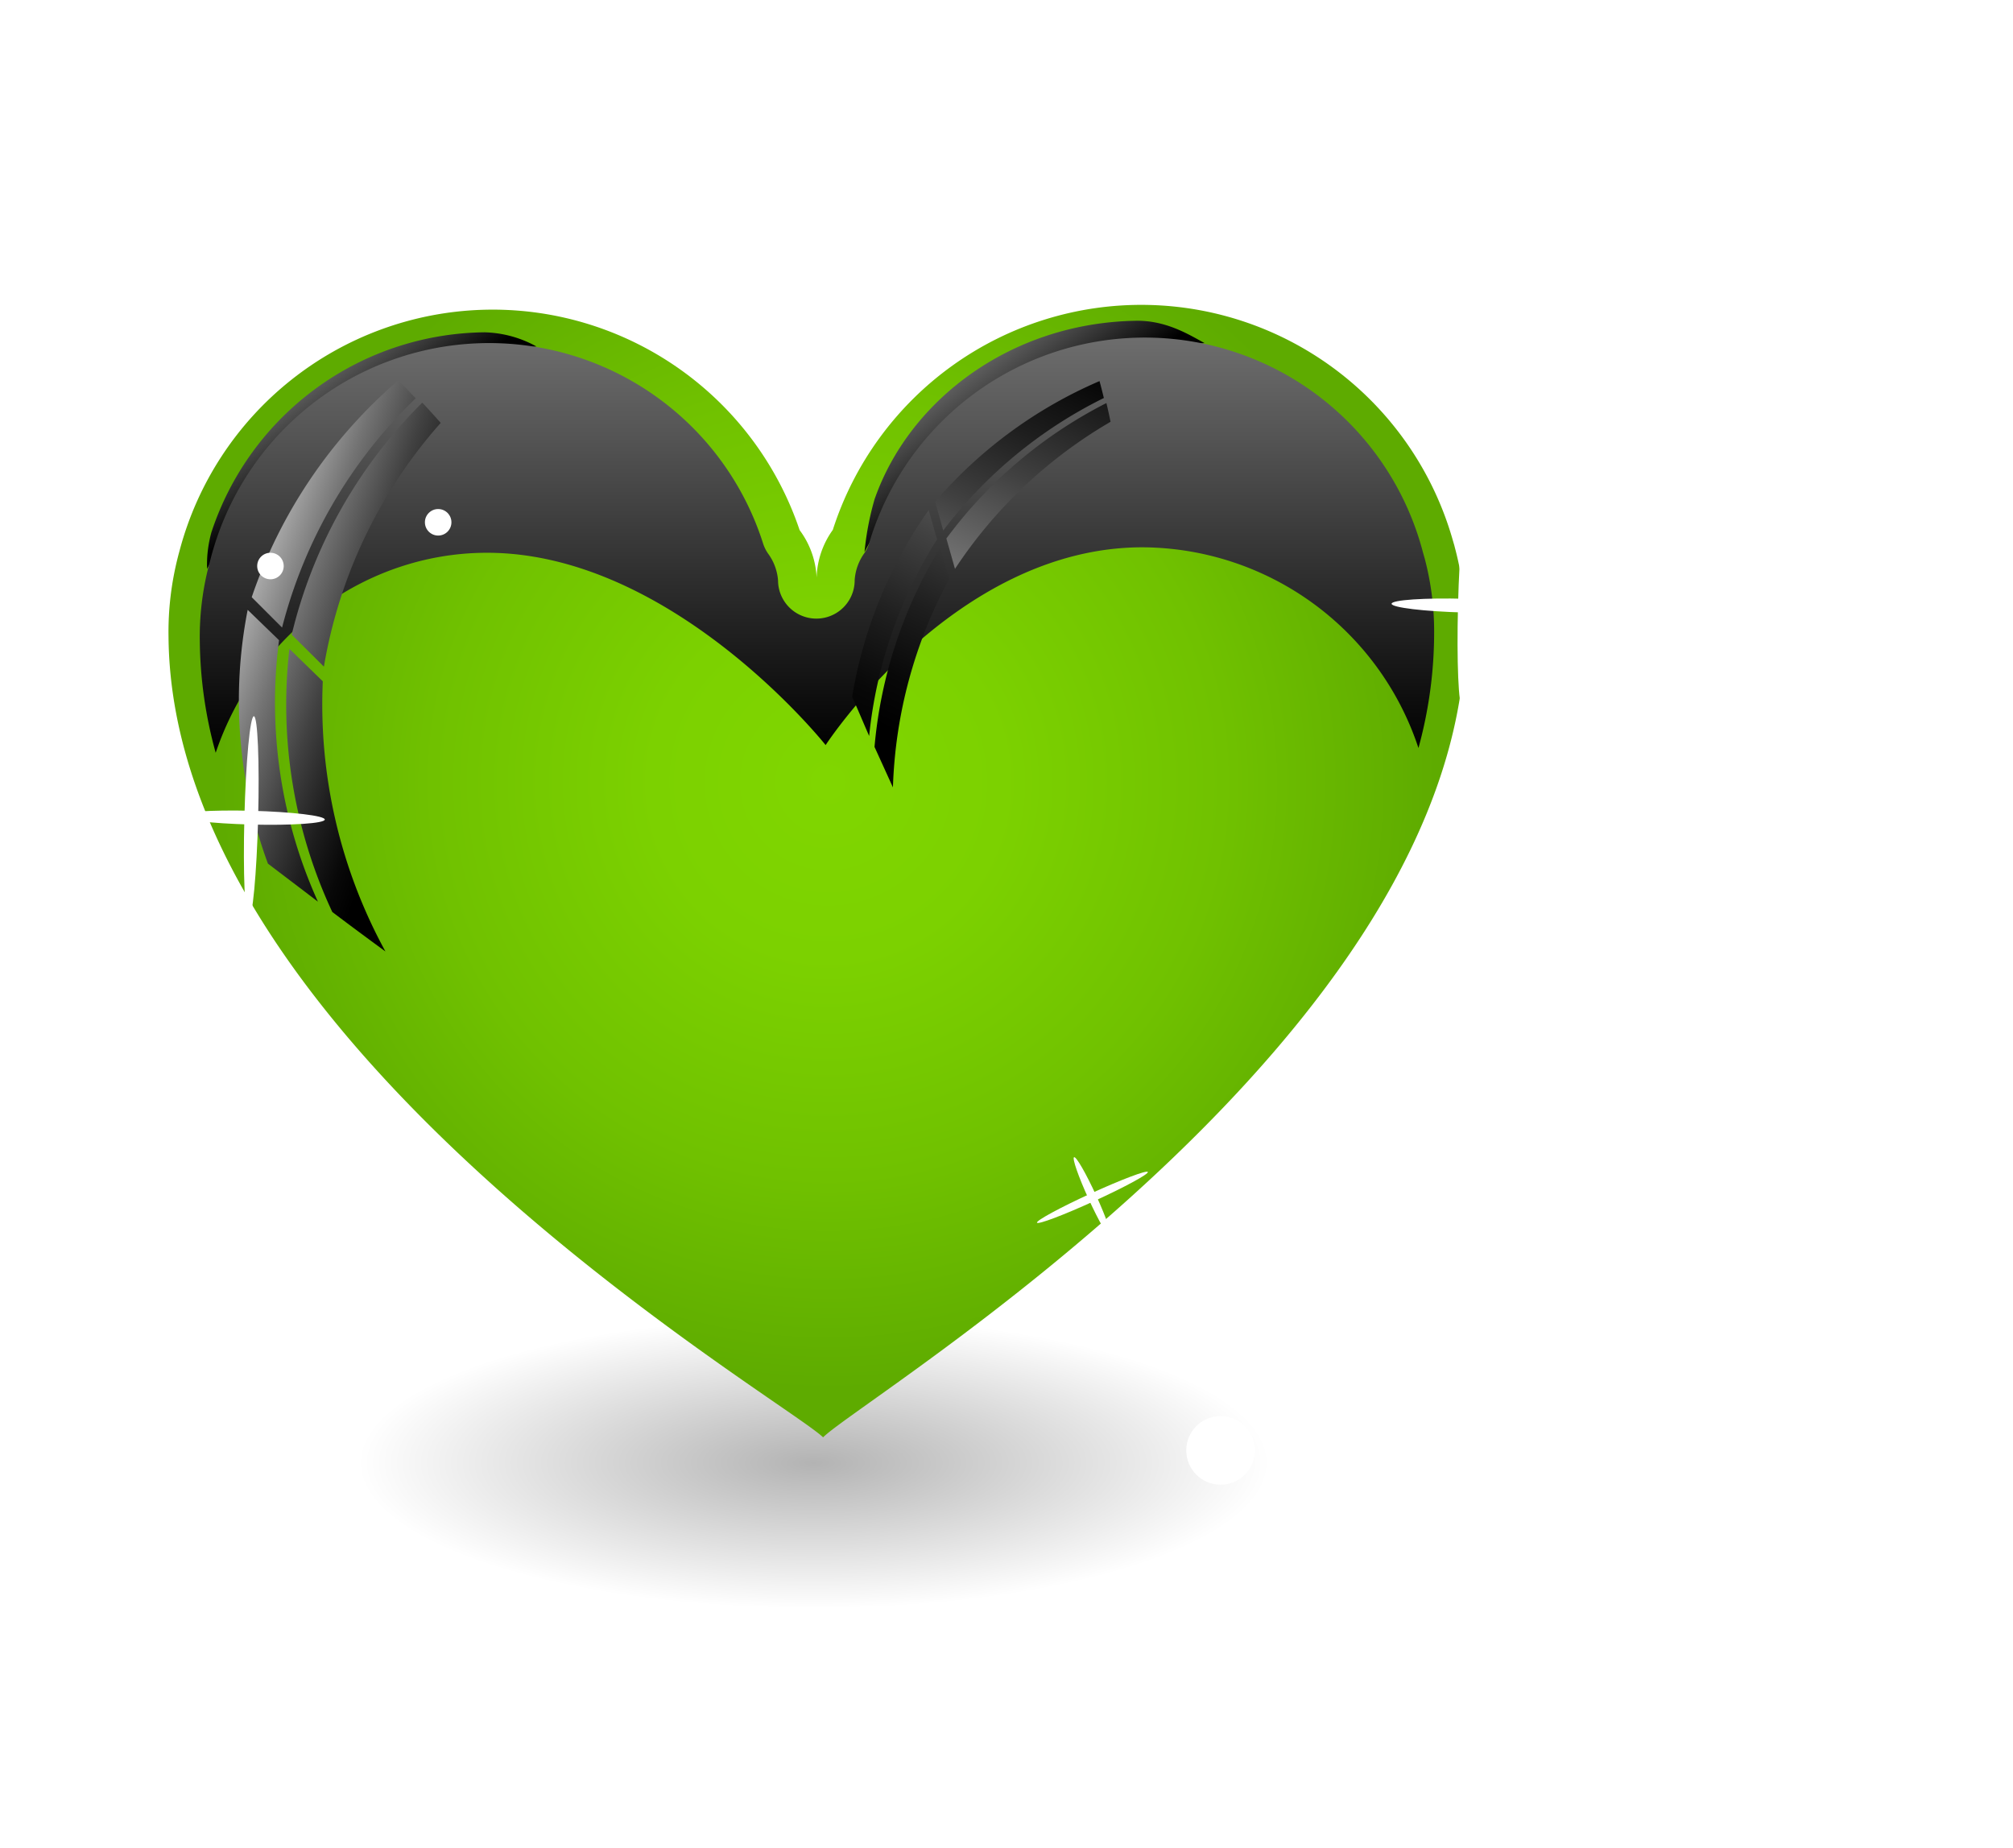 <?xml version="1.0" encoding="UTF-8"?> <svg xmlns="http://www.w3.org/2000/svg" xmlns:xlink="http://www.w3.org/1999/xlink" viewBox="0 0 198.88 182.6"> <defs> <style>.cls-1{mask:url(#mask);}.cls-10,.cls-11,.cls-12,.cls-14,.cls-2,.cls-4,.cls-6,.cls-7,.cls-8{mix-blend-mode:multiply;}.cls-2{fill:url(#radial-gradient);}.cls-3{mask:url(#mask-2);}.cls-4{fill:url(#radial-gradient-2);}.cls-5{mask:url(#mask-3);}.cls-6{fill:url(#radial-gradient-3);}.cls-7{fill:url(#radial-gradient-4);}.cls-8{fill:url(#radial-gradient-5);}.cls-9{mask:url(#mask-6);}.cls-10{fill:url(#radial-gradient-6);}.cls-11{fill:url(#radial-gradient-7);}.cls-12{fill:url(#radial-gradient-8);}.cls-13{isolation:isolate;}.cls-14{fill:url(#radial-gradient-9);}.cls-15{fill:url(#radial-gradient-10);}.cls-16,.cls-17,.cls-18,.cls-19{mix-blend-mode:screen;}.cls-16{fill:url(#linear-gradient);}.cls-17{fill:url(#linear-gradient-2);}.cls-18{fill:url(#linear-gradient-3);}.cls-20{fill:url(#linear-gradient-4);}.cls-21{fill:url(#linear-gradient-5);}.cls-22{fill:url(#linear-gradient-6);}.cls-23{fill:url(#linear-gradient-7);}.cls-24{fill:url(#linear-gradient-8);}.cls-25{fill:url(#linear-gradient-9);}.cls-26{fill:url(#linear-gradient-10);}.cls-27{fill:url(#linear-gradient-11);}.cls-28{mask:url(#mask-9);}.cls-29{fill:url(#radial-gradient-11);}.cls-30{mask:url(#mask-11);}.cls-31{fill:url(#radial-gradient-12);}.cls-32{mask:url(#mask-13);}.cls-33{fill:url(#radial-gradient-13);}.cls-34{fill:#fff;}.cls-35{mask:url(#mask-15);}.cls-36{fill:url(#radial-gradient-14);}.cls-37{filter:url(#luminosity-noclip-6);}.cls-38{filter:url(#luminosity-noclip-3);}.cls-39{filter:url(#luminosity-noclip-2);}.cls-40{filter:url(#luminosity-noclip);}</style> <filter id="luminosity-noclip" x="94.75" y="-8405.58" width="28.49" height="32766" filterUnits="userSpaceOnUse" color-interpolation-filters="sRGB"> <feFlood flood-color="#fff" result="bg"></feFlood> <feBlend in="SourceGraphic" in2="bg"></feBlend> </filter> <mask id="mask" x="94.75" y="-8405.58" width="28.49" height="32766" maskUnits="userSpaceOnUse"> <g class="cls-40"></g> </mask> <radialGradient id="radial-gradient" cx="2333.2" cy="6557.12" r="14.24" gradientTransform="translate(-2224.2 -6437.01)" gradientUnits="userSpaceOnUse"> <stop offset="0" stop-color="#fff"></stop> <stop offset="0.13" stop-color="silver"></stop> <stop offset="0.27" stop-color="#868686"></stop> <stop offset="0.4" stop-color="#565656"></stop> <stop offset="0.53" stop-color="#313131"></stop> <stop offset="0.65" stop-color="#161616"></stop> <stop offset="0.75" stop-color="#060606"></stop> <stop offset="0.83"></stop> </radialGradient> <filter id="luminosity-noclip-2" x="0.4" y="-8405.58" width="51.65" height="32766" filterUnits="userSpaceOnUse" color-interpolation-filters="sRGB"> <feFlood flood-color="#fff" result="bg"></feFlood> <feBlend in="SourceGraphic" in2="bg"></feBlend> </filter> <mask id="mask-2" x="0.4" y="-8405.58" width="51.65" height="32766" maskUnits="userSpaceOnUse"> <g class="cls-39"></g> </mask> <radialGradient id="radial-gradient-2" cx="2250.43" cy="6516.92" r="25.82" gradientTransform="translate(-2224.2 -6437.01)" gradientUnits="userSpaceOnUse"> <stop offset="0.36" stop-color="#fff"></stop> <stop offset="0.43" stop-color="#fafafa"></stop> <stop offset="0.51" stop-color="#ededed"></stop> <stop offset="0.59" stop-color="#d7d7d7"></stop> <stop offset="0.68" stop-color="#b7b7b7"></stop> <stop offset="0.77" stop-color="#8f8f8f"></stop> <stop offset="0.86" stop-color="#5d5d5d"></stop> <stop offset="0.95" stop-color="#242424"></stop> <stop offset="1"></stop> </radialGradient> <filter id="luminosity-noclip-3" x="0" y="-8405.58" width="28.49" height="32766" filterUnits="userSpaceOnUse" color-interpolation-filters="sRGB"> <feFlood flood-color="#fff" result="bg"></feFlood> <feBlend in="SourceGraphic" in2="bg"></feBlend> </filter> <mask id="mask-3" x="0" y="-8405.58" width="28.49" height="32766" maskUnits="userSpaceOnUse"> <g class="cls-38"></g> </mask> <radialGradient id="radial-gradient-3" cx="-1035.17" cy="-6060.16" r="14.24" gradientTransform="translate(-1020.93 -5891.81) rotate(180)" xlink:href="#radial-gradient"></radialGradient> <radialGradient id="radial-gradient-4" cx="-1035.17" cy="-6060.16" r="14.24" gradientTransform="translate(-1020.93 -5891.81) rotate(180)" xlink:href="#radial-gradient-2"></radialGradient> <radialGradient id="radial-gradient-5" cx="2333.2" cy="6557.12" r="14.24" gradientTransform="translate(-2224.2 -6437.01)" gradientUnits="userSpaceOnUse"> <stop offset="0" stop-color="#fff"></stop> <stop offset="0.16" stop-color="silver"></stop> <stop offset="0.33" stop-color="#868686"></stop> <stop offset="0.49" stop-color="#565656"></stop> <stop offset="0.64" stop-color="#313131"></stop> <stop offset="0.78" stop-color="#161616"></stop> <stop offset="0.9" stop-color="#060606"></stop> <stop offset="1"></stop> </radialGradient> <filter id="luminosity-noclip-6" x="125.39" y="-8405.58" width="38.7" height="32766" filterUnits="userSpaceOnUse" color-interpolation-filters="sRGB"> <feFlood flood-color="#fff" result="bg"></feFlood> <feBlend in="SourceGraphic" in2="bg"></feBlend> </filter> <mask id="mask-6" x="125.39" y="-8405.58" width="38.7" height="32766" maskUnits="userSpaceOnUse"> <g class="cls-37"></g> </mask> <radialGradient id="radial-gradient-6" cx="2368.94" cy="6496.84" r="19.35" xlink:href="#radial-gradient"></radialGradient> <radialGradient id="radial-gradient-7" cx="2368.94" cy="6496.84" r="19.35" xlink:href="#radial-gradient-2"></radialGradient> <radialGradient id="radial-gradient-8" cx="2250.43" cy="6516.92" r="25.82" xlink:href="#radial-gradient"></radialGradient> <radialGradient id="radial-gradient-9" cx="66.27" cy="86.14" r="51.58" gradientTransform="translate(16.11 117.82) scale(0.97 0.31)" gradientUnits="userSpaceOnUse"> <stop offset="0" stop-color="#b3b3b3"></stop> <stop offset="0.9" stop-color="#fff"></stop> </radialGradient> <radialGradient id="radial-gradient-10" cx="81.83" cy="77.27" r="60.13" gradientUnits="userSpaceOnUse"> <stop offset="0" stop-color="#80d600"></stop> <stop offset="0.29" stop-color="#7cd100"></stop> <stop offset="0.65" stop-color="#70c100"></stop> <stop offset="1" stop-color="#5eab00"></stop> </radialGradient> <linearGradient id="linear-gradient" x1="87.57" y1="23.86" x2="101.84" y2="43.67" gradientUnits="userSpaceOnUse"> <stop offset="0" stop-color="#fff"></stop> <stop offset="1"></stop> </linearGradient> <linearGradient id="linear-gradient-2" x1="23.59" y1="27.03" x2="35.72" y2="43.88" xlink:href="#linear-gradient"></linearGradient> <linearGradient id="linear-gradient-3" x1="80.72" y1="74.29" x2="80.72" y2="-50" gradientUnits="userSpaceOnUse"> <stop offset="0"></stop> <stop offset="0.25" stop-color="#545454"></stop> <stop offset="0.48" stop-color="#9d9d9d"></stop> <stop offset="0.67" stop-color="#d2d2d2"></stop> <stop offset="0.82" stop-color="#f3f3f3"></stop> <stop offset="0.9" stop-color="#fff"></stop> </linearGradient> <linearGradient id="linear-gradient-4" x1="113.26" y1="159.65" x2="90.61" y2="156.34" gradientTransform="matrix(1.15, 0.21, -0.18, 0.98, -53.47, -126.91)" gradientUnits="userSpaceOnUse"> <stop offset="0"></stop> <stop offset="0.09" stop-color="#080808"></stop> <stop offset="0.22" stop-color="#1e1e1e"></stop> <stop offset="0.38" stop-color="#414141"></stop> <stop offset="0.57" stop-color="#737373"></stop> <stop offset="0.78" stop-color="#b3b3b3"></stop> <stop offset="1" stop-color="#fff"></stop> </linearGradient> <linearGradient id="linear-gradient-5" x1="112.99" y1="161.54" x2="90.33" y2="158.22" xlink:href="#linear-gradient-4"></linearGradient> <linearGradient id="linear-gradient-6" x1="109.6" y1="184.75" x2="86.93" y2="181.43" xlink:href="#linear-gradient-4"></linearGradient> <linearGradient id="linear-gradient-7" x1="109.24" y1="187.2" x2="86.57" y2="183.89" xlink:href="#linear-gradient-4"></linearGradient> <linearGradient id="linear-gradient-8" x1="-319.18" y1="554.27" x2="-329.86" y2="485.35" gradientTransform="matrix(0.62, 0.43, -0.45, 0.66, 530.77, -146.21)" gradientUnits="userSpaceOnUse"> <stop offset="0" stop-color="#fff"></stop> <stop offset="0.22" stop-color="#b3b3b3"></stop> <stop offset="0.43" stop-color="#737373"></stop> <stop offset="0.62" stop-color="#414141"></stop> <stop offset="0.78" stop-color="#1e1e1e"></stop> <stop offset="0.91" stop-color="#080808"></stop> <stop offset="1"></stop> </linearGradient> <linearGradient id="linear-gradient-9" x1="-317.3" y1="548.23" x2="-327.99" y2="479.32" xlink:href="#linear-gradient-8"></linearGradient> <linearGradient id="linear-gradient-10" x1="-325.4" y1="543.96" x2="-336.08" y2="475.04" gradientTransform="matrix(0.62, 0.43, -0.45, 0.66, 530.77, -146.21)" xlink:href="#linear-gradient-4"></linearGradient> <linearGradient id="linear-gradient-11" x1="-321.02" y1="540.39" x2="-331.71" y2="471.48" gradientTransform="matrix(0.62, 0.43, -0.45, 0.66, 530.77, -146.21)" xlink:href="#linear-gradient-4"></linearGradient> <mask id="mask-9" x="94.75" y="105.86" width="28.49" height="28.49" maskUnits="userSpaceOnUse"> <g class="cls-1"> <circle class="cls-2" cx="108.99" cy="120.11" r="14.24"></circle> </g> </mask> <filter id="luminosity-noclip-9" x="94.75" y="105.86" width="28.49" height="28.49" filterUnits="userSpaceOnUse" color-interpolation-filters="sRGB"> <feFlood flood-color="#fff" result="bg"></feFlood> <feBlend in="SourceGraphic" in2="bg"></feBlend> </filter> <radialGradient id="radial-gradient-11" cx="2333.2" cy="6557.12" r="14.24" gradientTransform="translate(-2224.2 -6437.01)" gradientUnits="userSpaceOnUse"> <stop offset="0" stop-color="#fff"></stop> <stop offset="1" stop-color="#fff"></stop> </radialGradient> <mask id="mask-11" x="125.39" y="40.48" width="38.7" height="38.7" maskUnits="userSpaceOnUse"> <g class="cls-9"> <circle class="cls-10" cx="144.74" cy="59.83" r="19.35"></circle> </g> </mask> <filter id="luminosity-noclip-10" x="125.39" y="40.48" width="38.7" height="38.7" filterUnits="userSpaceOnUse" color-interpolation-filters="sRGB"> <feFlood flood-color="#fff" result="bg"></feFlood> <feBlend in="SourceGraphic" in2="bg"></feBlend> </filter> <radialGradient id="radial-gradient-12" cx="2368.94" cy="6496.84" r="19.35" gradientTransform="translate(-2224.2 -6437.01)" gradientUnits="userSpaceOnUse"> <stop offset="0.36" stop-color="#fff"></stop> <stop offset="1" stop-color="#fff"></stop> </radialGradient> <mask id="mask-13" x="0.4" y="54.08" width="51.65" height="51.64" maskUnits="userSpaceOnUse"> <g class="cls-3"> <circle class="cls-12" cx="26.22" cy="79.91" r="25.82"></circle> </g> </mask> <filter id="luminosity-noclip-11" x="0.4" y="54.08" width="51.65" height="51.64" filterUnits="userSpaceOnUse" color-interpolation-filters="sRGB"> <feFlood flood-color="#fff" result="bg"></feFlood> <feBlend in="SourceGraphic" in2="bg"></feBlend> </filter> <radialGradient id="radial-gradient-13" cx="2250.43" cy="6516.92" r="25.82" xlink:href="#radial-gradient-12"></radialGradient> <mask id="mask-15" x="0" y="154.11" width="28.49" height="28.49" maskUnits="userSpaceOnUse"> <g class="cls-5"> <circle class="cls-6" cx="14.24" cy="168.35" r="14.24"></circle> </g> </mask> <filter id="luminosity-noclip-12" x="0" y="154.11" width="28.49" height="28.49" filterUnits="userSpaceOnUse" color-interpolation-filters="sRGB"> <feFlood flood-color="#fff" result="bg"></feFlood> <feBlend in="SourceGraphic" in2="bg"></feBlend> </filter> <radialGradient id="radial-gradient-14" cx="-1035.17" cy="-6060.16" r="14.24" gradientTransform="translate(-1020.93 -5891.81) rotate(180)" xlink:href="#radial-gradient-12"></radialGradient> </defs> <title>heartРесурс 2</title> <g class="cls-13"> <g id="Слой_2" data-name="Слой 2"> <g id="_лой_1" data-name="‘лой_1"> <ellipse class="cls-14" cx="80.72" cy="144.11" rx="50.28" ry="15.74"></ellipse> <path class="cls-15" d="M143.73,54.07l-.05-.2-.13-.44a32,32,0,0,0-61.27-1.08,8.46,8.46,0,0,0-1.6,4.72A8.49,8.49,0,0,0,79,52.37a32,32,0,0,0-61.25,2l-.12.44-.05.2a30,30,0,0,0-.93,7.92C17,103.21,77.49,138.27,81.32,142c3.78-3.83,63.76-39.8,63.45-80.07A30.18,30.18,0,0,0,143.73,54.07Z"></path> <path class="cls-16" d="M119,33.89c-1.49-.8-3.75-2.25-6.79-2.2-12.34.21-22.37,7.83-25.8,17.62a28.49,28.49,0,0,0-1,5.24C92,41.93,103.84,35.67,119,33.89Z"></path> <path class="cls-17" d="M53,34.23a11.16,11.16,0,0,0-5.12-1.4,28.73,28.73,0,0,0-27,19.78,11.92,11.92,0,0,0-.42,3.59C27,43.59,37.78,36,53,34.23Z"></path> <path class="cls-18" d="M48.12,54.61c18.36,0,33.45,19,33.45,19s12.7-19.54,31.3-19.54A28.86,28.86,0,0,1,140.14,73.9a43.06,43.06,0,0,0,1.55-11.51,28.2,28.2,0,0,0-.92-7.17l-.18-.63a28.41,28.41,0,0,0-54.7-1,3.84,3.84,0,0,1-.45,1,5.16,5.16,0,0,0-1,2.71,3.78,3.78,0,1,1-7.57.06,5.12,5.12,0,0,0-1-2.69,3.76,3.76,0,0,1-.47-.95,28.41,28.41,0,0,0-54.69,1.88l-.08.28-.08.32a28,28,0,0,0-.81,7.17,42.7,42.7,0,0,0,1.57,11C25.26,62.68,36,54.61,48.12,54.61Z"></path> <g class="cls-19"> <path class="cls-20" d="M27.87,62l-3-3A49,49,0,0,1,39.34,37.59c.68.67,1,1,1.73,1.76A48,48,0,0,0,27.87,62Z"></path> <path class="cls-21" d="M32,65.86,28.82,62.7a48.08,48.08,0,0,1,12.9-22.92c.71.76,1.07,1.15,1.82,2A48.4,48.4,0,0,0,32,65.86Z"></path> <path class="cls-22" d="M31.41,89.08c-2-1.53-3-2.28-4.94-3.76a46.61,46.61,0,0,1-2-25.07l3.1,3A47.68,47.68,0,0,0,31.41,89.08Z"></path> <path class="cls-23" d="M38.08,94c-2.15-1.58-3.21-2.36-5.25-3.9a48.39,48.39,0,0,1-4.24-26l3.3,3.21A50.88,50.88,0,0,0,38.08,94Z"></path> </g> <g class="cls-19"> <path class="cls-24" d="M93.19,52.41l-.8-2.84a44.63,44.63,0,0,1,16.24-11.92c.18.64.26,1,.43,1.67A44.81,44.81,0,0,0,93.19,52.41Z"></path> <path class="cls-25" d="M94.35,56.2l-.85-3a45.09,45.09,0,0,1,15.81-13.38c.17.71.25,1.08.41,1.85A46.33,46.33,0,0,0,94.35,56.2Z"></path> <path class="cls-26" d="M85.87,72.71c-.69-1.58-1-2.35-1.68-3.87a44.65,44.65,0,0,1,7.56-18.45l.83,2.9A44.75,44.75,0,0,0,85.87,72.71Z"></path> <path class="cls-27" d="M88.22,77.79c-.75-1.65-1.12-2.46-1.82-4a45.13,45.13,0,0,1,6.51-19.69c.34,1.2.52,1.82.88,3.08A46.37,46.37,0,0,0,88.22,77.79Z"></path> </g> <g class="cls-28"> <g class="cls-28"> <circle class="cls-29" cx="108.99" cy="120.11" r="14.24"></circle> </g> </g> <g class="cls-30"> <g class="cls-30"> <circle class="cls-31" cx="144.74" cy="59.83" r="19.35"></circle> </g> </g> <g class="cls-32"> <g class="cls-32"> <circle class="cls-33" cx="26.22" cy="79.91" r="25.82"></circle> </g> </g> <ellipse class="cls-34" cx="107.93" cy="118.3" rx="6.02" ry="0.41" transform="translate(-39.44 55.63) rotate(-24.59)"></ellipse> <ellipse class="cls-34" cx="107.93" cy="118.3" rx="0.41" ry="4.36" transform="translate(-39.44 55.63) rotate(-24.59)"></ellipse> <ellipse class="cls-34" cx="24.82" cy="80.78" rx="10.02" ry="0.68" transform="translate(-56.57 103.5) rotate(-88.52)"></ellipse> <ellipse class="cls-34" cx="24.82" cy="80.78" rx="0.68" ry="7.26" transform="translate(-56.56 103.52) rotate(-88.53)"></ellipse> <ellipse class="cls-34" cx="144.74" cy="59.83" rx="10.02" ry="0.68" transform="translate(81.23 203) rotate(-88.54)"></ellipse> <ellipse class="cls-34" cx="144.74" cy="59.83" rx="0.68" ry="7.26" transform="translate(81.17 202.97) rotate(-88.51)"></ellipse> <ellipse class="cls-34" cx="15.11" cy="167.47" rx="10.02" ry="0.68" transform="translate(-152.69 178.35) rotate(-88.55)"></ellipse> <ellipse class="cls-34" cx="15.11" cy="167.47" rx="0.68" ry="7.26" transform="translate(-152.69 178.32) rotate(-88.54)"></ellipse> <g class="cls-35"> <g class="cls-35"> <circle class="cls-36" cx="14.24" cy="168.35" r="14.24"></circle> </g> </g> <circle class="cls-34" cx="120.59" cy="143.29" r="3.39"></circle> <circle class="cls-34" cx="163.11" cy="127.73" r="3.39"></circle> <circle class="cls-34" cx="40.24" cy="19.43" r="3.39"></circle> <circle class="cls-34" cx="26.72" cy="55.92" r="1.31"></circle> <circle class="cls-34" cx="148.52" cy="14.99" r="1.31"></circle> <circle class="cls-34" cx="43.29" cy="51.6" r="1.31"></circle> <circle class="cls-34" cx="6.79" cy="27.69" r="1.31"></circle> <circle class="cls-34" cx="69.12" cy="1.31" r="1.31"></circle> <circle class="cls-34" cx="24.82" cy="99.19" r="1.31"></circle> <circle class="cls-34" cx="197.57" cy="25.01" r="1.31"></circle> </g> </g> </g> </svg> 